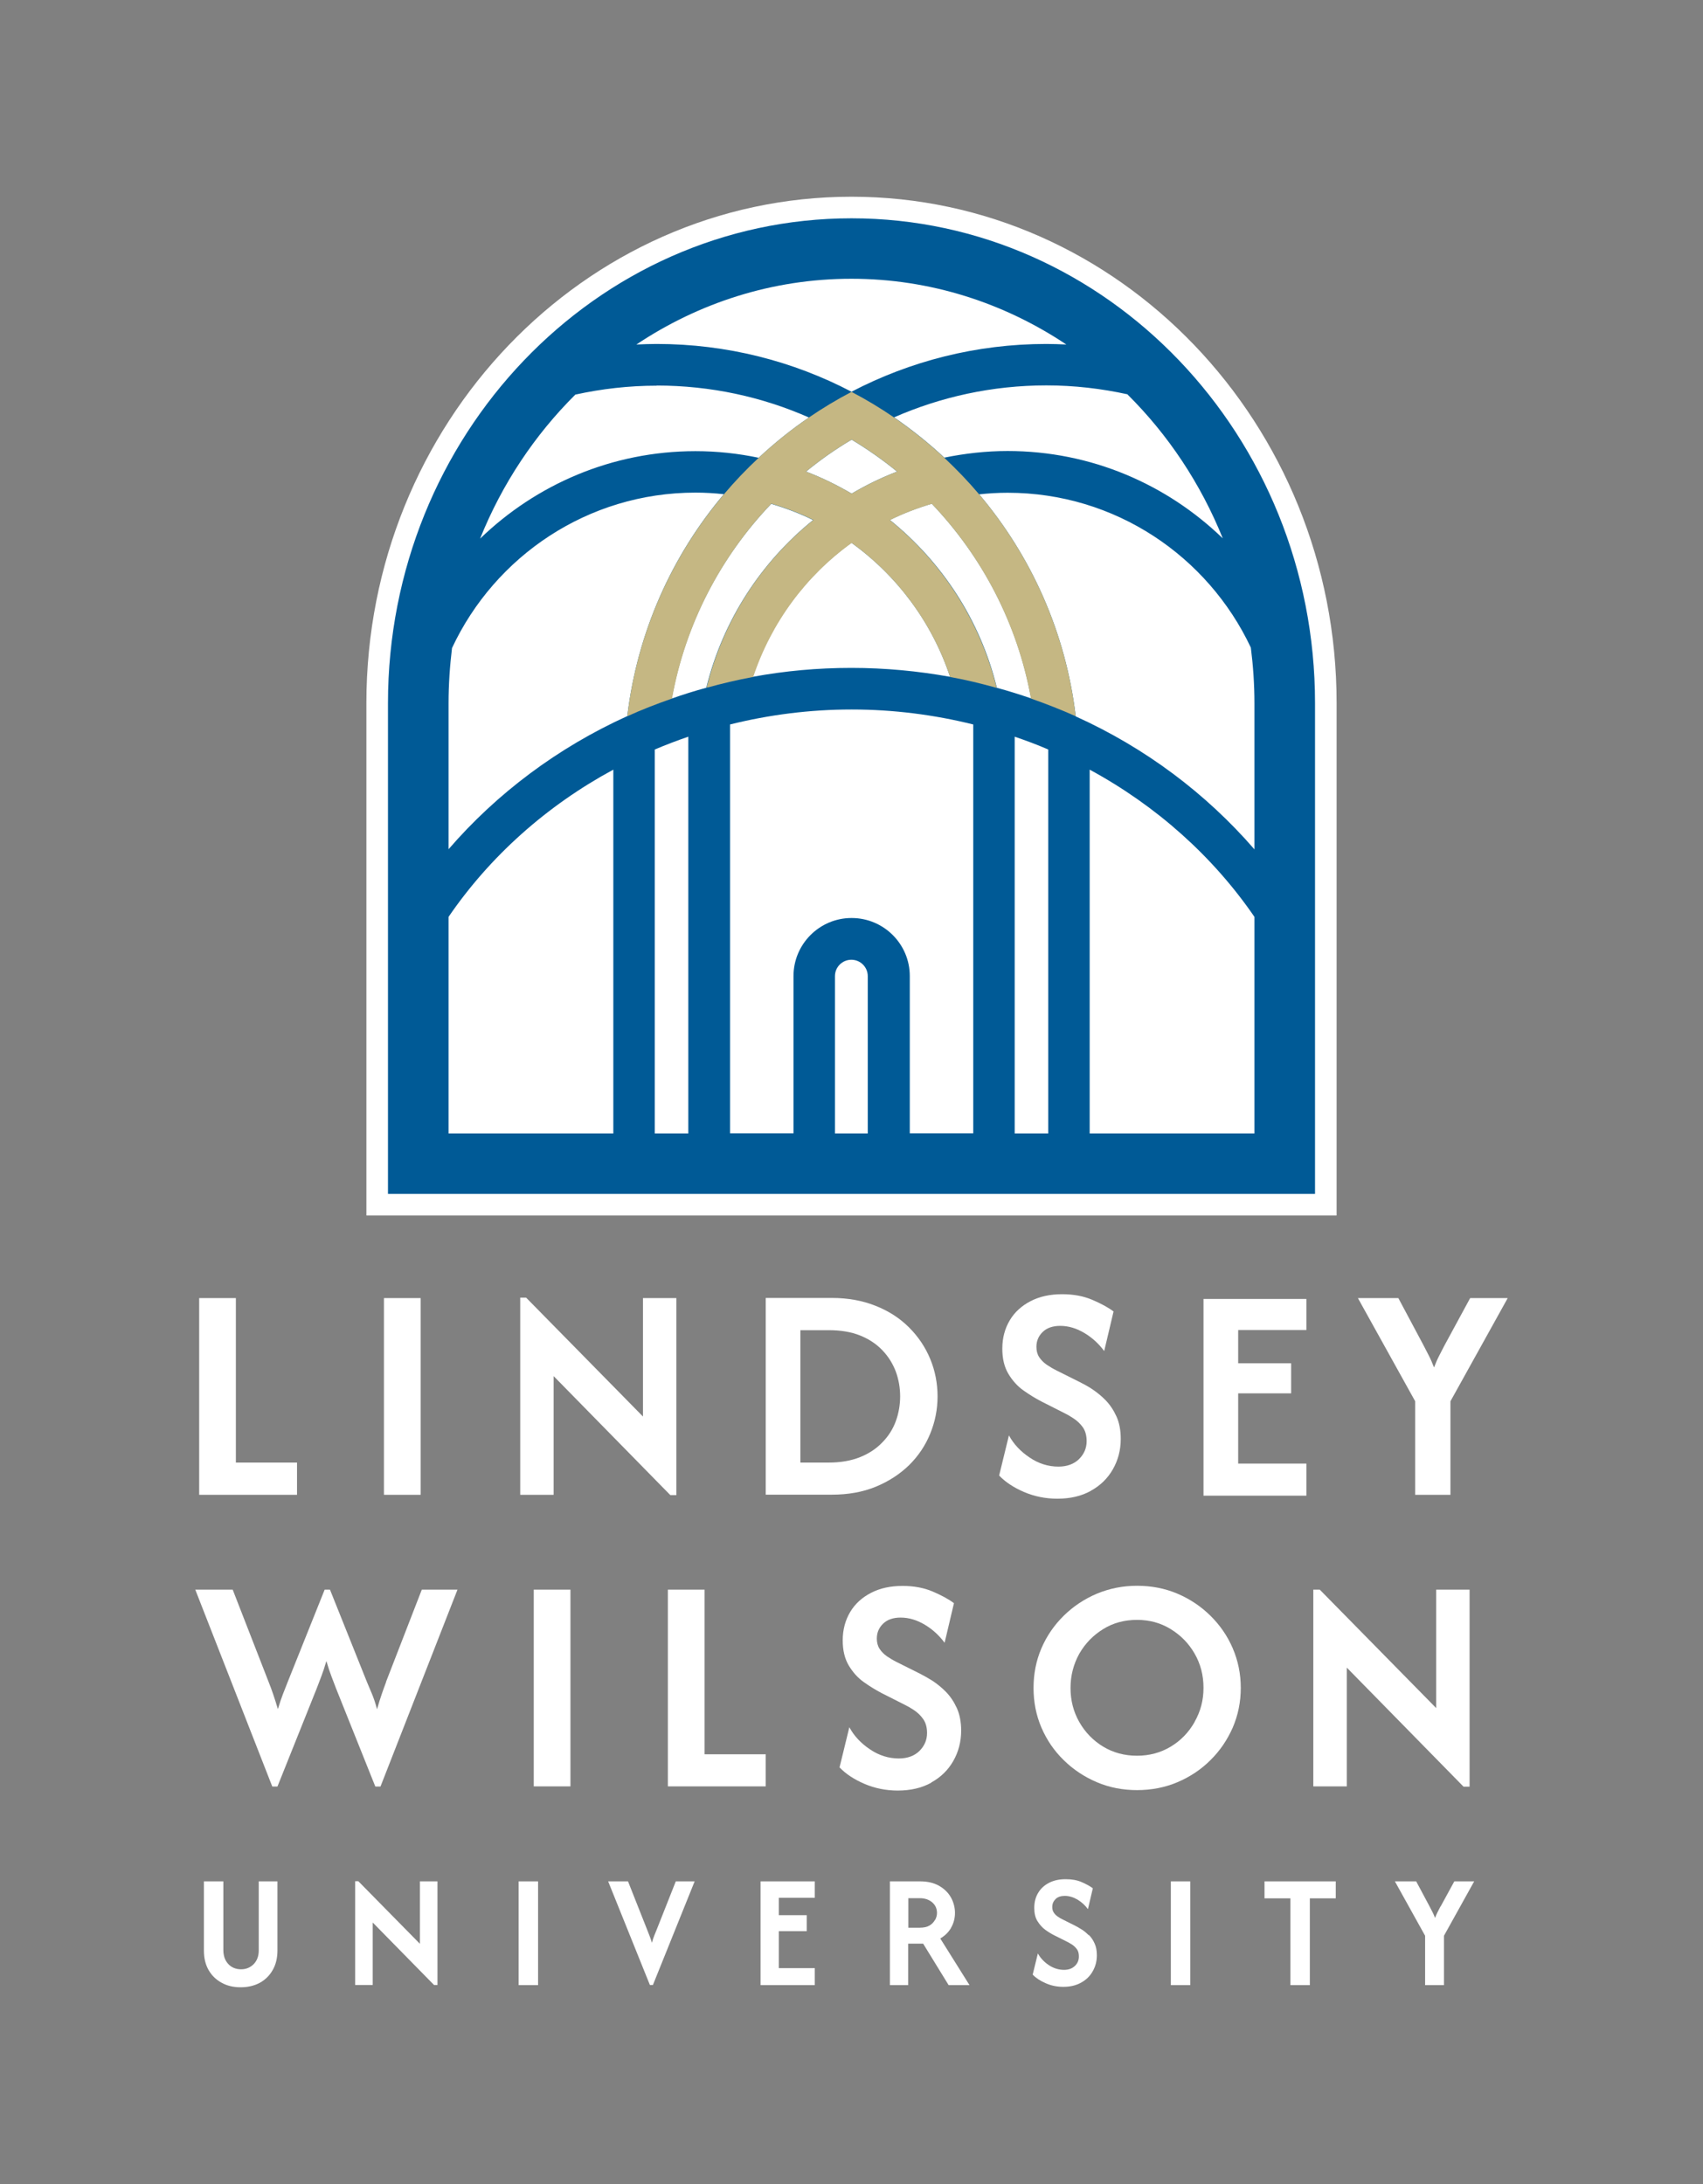 <?xml version="1.0" encoding="UTF-8"?>
<svg id="Layer_2" xmlns="http://www.w3.org/2000/svg" viewBox="0 0 118.34 151.76">
  <rect x="0" y="0" width="118.34" height="151.76" fill="#808080" stroke="none"/>
  <defs>
    <style>
      .cls-1 {
        fill: #c5b783;
      }

      .cls-2 {
        fill: #fff;
      }

      .cls-3 {
        fill: none;
      }

      .cls-4 {
        fill: #005a96;
      }
    </style>
  </defs>
  <g id="Layer_1-2" data-name="Layer_1">
    <g>
      <g>
        <polygon class="cls-2" points="20.64 101.63 16.39 101.63 16.39 90.2 13.84 90.2 13.84 103.87 20.64 103.87 20.64 101.63"/>
        <rect class="cls-2" x="26.68" y="90.2" width="2.55" height="13.67"/>
        <polygon class="cls-2" points="47 103.89 47 90.2 44.68 90.2 44.68 98.43 36.56 90.17 36.15 90.17 36.15 103.87 38.47 103.87 38.47 95.62 46.58 103.89 47 103.89"/>
        <path class="cls-2" d="M63.17,101.81c.64-.63,1.13-1.36,1.47-2.19.34-.83.51-1.69.51-2.59s-.17-1.78-.51-2.6c-.34-.82-.83-1.55-1.47-2.19-.64-.64-1.41-1.14-2.32-1.5-.9-.36-1.91-.55-3.04-.55h-4.6v13.67h4.6c1.12,0,2.14-.18,3.04-.55.9-.37,1.67-.87,2.32-1.5ZM57.58,101.63h-1.96v-9.2h1.96c.84,0,1.57.12,2.19.37.62.25,1.13.59,1.55,1.03.42.44.72.93.93,1.48.2.55.3,1.13.3,1.72s-.1,1.17-.3,1.72c-.2.55-.51,1.04-.93,1.47-.42.44-.93.78-1.55,1.03s-1.35.38-2.19.38Z"/>
        <path class="cls-2" d="M75.8,103.59c.66-.36,1.17-.86,1.53-1.49.36-.63.55-1.33.55-2.11,0-.61-.1-1.13-.3-1.57-.2-.44-.45-.81-.75-1.12-.3-.31-.62-.56-.93-.77s-.61-.36-.86-.49l-1.64-.82c-.24-.12-.47-.26-.68-.4-.21-.15-.38-.32-.51-.52-.13-.2-.19-.44-.19-.71,0-.42.15-.76.44-1.04.29-.28.7-.42,1.21-.42.58,0,1.14.17,1.69.5.55.33,1,.75,1.37,1.25l.65-2.75c-.37-.28-.87-.55-1.48-.81-.61-.26-1.31-.39-2.1-.39-.83,0-1.56.16-2.18.48s-1.11.76-1.45,1.33c-.34.57-.52,1.23-.52,1.97,0,.7.14,1.28.42,1.75.28.47.63.86,1.04,1.15.42.3.83.55,1.25.77l1.62.82c.17.08.38.2.62.36.24.16.46.36.64.61.18.25.27.58.27.97,0,.49-.18.9-.53,1.25-.35.34-.83.52-1.43.52-.71,0-1.38-.21-2-.63-.63-.42-1.11-.93-1.44-1.54l-.68,2.79c.43.45,1,.83,1.72,1.14.72.31,1.5.47,2.32.47.9,0,1.68-.18,2.34-.55Z"/>
        <polygon class="cls-2" points="90.78 92.42 90.78 90.26 83.63 90.26 83.63 103.93 90.78 103.93 90.78 101.7 86.04 101.7 86.04 96.82 89.72 96.82 89.72 94.73 86.04 94.73 86.04 92.42 90.78 92.42"/>
        <path class="cls-2" d="M98.31,103.87h2.48v-6.5l3.98-7.17h-2.61l-1.79,3.3c-.12.23-.24.47-.36.7-.12.23-.24.51-.36.82-.12-.31-.24-.59-.36-.82-.12-.23-.24-.47-.36-.7l-1.76-3.3h-2.81l3.98,7.17v6.5Z"/>
        <path class="cls-2" d="M26.83,116.88c-.1.26-.2.54-.3.83-.1.29-.21.64-.33,1.06-.11-.42-.23-.77-.35-1.06-.12-.29-.24-.56-.35-.83l-2.57-6.42h-.37l-2.57,6.42c-.11.27-.22.55-.33.84-.11.29-.23.64-.35,1.04-.12-.4-.23-.75-.33-1.04-.1-.29-.2-.57-.31-.84l-2.5-6.42h-2.6l5.35,13.68h.36l2.73-6.82c.1-.27.21-.55.32-.84.11-.29.23-.64.35-1.06.12.42.24.77.35,1.06.11.29.22.57.32.84l2.73,6.82h.36l5.35-13.68h-2.48l-2.49,6.42Z"/>
        <rect class="cls-2" x="37.09" y="110.46" width="2.55" height="13.67"/>
        <polygon class="cls-2" points="53.21 121.9 48.96 121.9 48.96 110.46 46.41 110.46 46.41 124.13 53.21 124.13 53.21 121.9"/>
        <path class="cls-2" d="M64.71,123.86c.66-.36,1.17-.86,1.53-1.49.36-.63.55-1.33.55-2.11,0-.61-.1-1.13-.3-1.57s-.45-.81-.75-1.12c-.3-.31-.62-.56-.93-.77-.32-.2-.61-.36-.86-.49l-1.64-.82c-.24-.12-.47-.26-.68-.4-.21-.15-.38-.32-.51-.52-.13-.2-.19-.44-.19-.71,0-.42.15-.76.44-1.04.29-.28.7-.42,1.21-.42.58,0,1.14.17,1.69.5.55.33,1,.75,1.37,1.25l.65-2.75c-.37-.28-.87-.55-1.48-.81-.61-.26-1.31-.39-2.1-.39-.83,0-1.56.16-2.18.48-.62.32-1.11.76-1.45,1.33-.34.57-.52,1.23-.52,1.97,0,.7.14,1.28.42,1.75.28.47.63.86,1.04,1.15.42.3.83.55,1.25.77l1.62.82c.17.08.38.2.62.36.24.16.46.36.64.62.18.25.27.58.27.97,0,.49-.18.9-.53,1.25-.35.34-.83.52-1.43.52-.71,0-1.38-.21-2-.63-.63-.42-1.11-.93-1.44-1.54l-.68,2.79c.43.45,1,.83,1.72,1.14.72.31,1.5.47,2.32.47.9,0,1.68-.18,2.34-.55Z"/>
        <path class="cls-2" d="M84.11,112.27c-.66-.65-1.42-1.16-2.29-1.53-.87-.37-1.81-.55-2.81-.55s-1.92.19-2.79.55c-.87.37-1.64.88-2.3,1.53-.66.65-1.18,1.4-1.55,2.26-.37.86-.55,1.78-.55,2.76s.18,1.9.55,2.76c.37.86.89,1.62,1.55,2.26.66.65,1.43,1.16,2.3,1.53.87.37,1.8.55,2.79.55s1.94-.18,2.81-.55c.87-.37,1.64-.88,2.29-1.53.66-.65,1.17-1.4,1.55-2.26.37-.86.56-1.78.56-2.76s-.19-1.9-.56-2.76-.89-1.61-1.55-2.26ZM83.01,119.66c-.41.72-.96,1.29-1.66,1.71-.7.42-1.48.63-2.34.63s-1.65-.21-2.35-.63c-.69-.42-1.25-.99-1.66-1.71-.41-.72-.61-1.51-.61-2.37s.21-1.66.61-2.38c.41-.71.96-1.28,1.66-1.71.69-.43,1.48-.64,2.35-.64s1.64.21,2.34.64c.7.43,1.25.99,1.66,1.7.41.71.62,1.5.62,2.38s-.21,1.65-.62,2.37Z"/>
        <polygon class="cls-2" points="102.12 124.15 102.12 110.46 99.8 110.46 99.8 118.69 91.71 110.46 91.26 110.46 91.26 124.13 93.59 124.13 93.59 115.88 101.7 124.15 102.12 124.15"/>
        <path class="cls-2" d="M17.98,135.53c0,.4-.12.71-.35.95-.24.24-.53.36-.88.36s-.66-.12-.89-.37c-.23-.25-.34-.57-.34-.98v-4.76h-1.35v4.82c0,.52.11.97.33,1.35.22.38.52.67.91.88.38.21.82.31,1.31.31s.94-.1,1.33-.31c.38-.21.68-.5.9-.89.22-.38.33-.84.33-1.36v-4.8h-1.3v4.8Z"/>
        <polygon class="cls-2" points="29.18 135.07 24.9 130.72 24.68 130.72 24.68 137.93 25.9 137.93 25.9 133.59 30.16 137.93 30.4 137.93 30.4 130.73 29.18 130.73 29.18 135.07"/>
        <rect class="cls-2" x="36.04" y="130.73" width="1.35" height="7.21"/>
        <path class="cls-2" d="M45.65,134.04c-.07.17-.13.33-.19.47-.06.14-.11.31-.16.49-.05-.18-.11-.35-.17-.5s-.12-.3-.18-.46l-1.31-3.31h-1.38l2.9,7.2h.21l2.9-7.2h-1.31l-1.31,3.31Z"/>
        <polygon class="cls-2" points="52.85 137.94 56.62 137.94 56.62 136.76 54.12 136.76 54.12 134.19 56.06 134.19 56.06 133.08 54.12 133.08 54.12 131.87 56.62 131.87 56.62 130.73 52.85 130.73 52.85 137.94"/>
        <path class="cls-2" d="M66.09,133.95c.18-.31.27-.65.27-1.03s-.1-.76-.29-1.09c-.19-.33-.47-.6-.83-.8-.36-.2-.79-.3-1.3-.3h-2.1v7.21h1.27v-2.88h1.04l1.77,2.88h1.45l-2.03-3.24c.32-.19.57-.43.75-.74ZM64.97,133.41c-.09.16-.21.29-.38.39-.17.1-.4.15-.67.15h-.8v-2.05h.8c.35,0,.64.1.86.29.22.19.33.44.33.73,0,.17-.04.33-.13.49Z"/>
        <path class="cls-2" d="M75.65,134.47c-.16-.16-.32-.3-.49-.4-.17-.11-.32-.19-.45-.26l-.86-.43c-.13-.06-.25-.13-.36-.21-.11-.08-.2-.17-.27-.28-.07-.11-.1-.23-.1-.38,0-.22.08-.4.23-.55.15-.15.37-.22.64-.22.3,0,.6.09.89.26.29.18.53.4.72.66l.34-1.45c-.2-.15-.46-.29-.78-.43-.32-.14-.69-.2-1.11-.2-.44,0-.82.08-1.15.25-.33.17-.58.4-.76.7-.18.3-.27.65-.27,1.04,0,.37.07.68.22.92s.33.45.55.61c.22.16.44.29.66.4l.86.43c.09.04.2.11.33.19.13.08.24.19.34.32.1.13.14.3.14.51,0,.26-.09.48-.28.66-.19.18-.44.27-.75.27-.37,0-.73-.11-1.06-.33-.33-.22-.58-.49-.76-.81l-.36,1.47c.22.23.53.44.91.6.38.17.79.25,1.22.25.48,0,.89-.1,1.23-.29.35-.19.62-.45.81-.79.19-.33.29-.7.29-1.11,0-.32-.05-.6-.16-.83-.1-.23-.24-.43-.4-.59Z"/>
        <rect class="cls-2" x="81.36" y="130.73" width="1.35" height="7.21"/>
        <polygon class="cls-2" points="87.87 131.91 89.67 131.91 89.67 137.94 91.02 137.94 91.02 131.91 92.82 131.91 92.82 130.73 87.87 130.73 87.87 131.91"/>
        <path class="cls-2" d="M100.1,132.47c-.06.12-.13.25-.19.37-.06.12-.13.27-.19.43-.06-.17-.13-.31-.19-.43-.06-.12-.13-.25-.19-.37l-.93-1.74h-1.48l2.1,3.78v3.43h1.31v-3.43l2.1-3.78h-1.38l-.95,1.74Z"/>
      </g>
      <g>
        <path class="cls-2" d="M59.17,13.67c-18.59,0-33.71,15.79-33.71,35.19v35.6h67.42v-35.6c0-19.41-15.12-35.19-33.71-35.19Z"/>
        <g>
          <path class="cls-4" d="M59.17,15.17c-17.76,0-32.21,15.11-32.21,33.69v34.1h64.42v-34.1c0-18.58-14.45-33.69-32.21-33.69ZM58.02,78.76v-10.93c0-.63.51-1.14,1.14-1.14s1.14.51,1.14,1.14v10.93h-2.29ZM59.17,63.79c-2.22,0-4.03,1.81-4.03,4.03v10.93h-4.41v-28.41c2.7-.67,5.53-1.04,8.45-1.04s5.75.37,8.45,1.04v28.41h-4.41v-10.93c0-2.22-1.81-4.03-4.04-4.03ZM31.17,59.01v-10.15c0-1.3.09-2.58.24-3.83,2.98-6.37,9.43-10.8,16.92-10.8.67,0,1.32.04,1.97.11-3.61,4.27-6.01,9.58-6.71,15.42-4.83,2.19-9.07,5.37-12.42,9.25ZM45.63,26.79c3.76,0,7.34.79,10.58,2.22-1.23.84-2.4,1.78-3.49,2.8-1.42-.3-2.89-.46-4.39-.46-5.82,0-11.09,2.33-14.97,6.08,1.53-3.81,3.8-7.21,6.62-10.01,1.82-.4,3.71-.62,5.65-.62ZM78.36,27.42c2.81,2.79,5.08,6.19,6.61,9.99-3.88-3.75-9.14-6.07-14.95-6.07-1.51,0-2.98.17-4.4.46-1.09-1.02-2.26-1.95-3.49-2.8,3.24-1.42,6.82-2.22,10.58-2.22,1.94,0,3.82.22,5.64.62ZM56.51,36.13c-3.63,2.93-6.28,6.99-7.43,11.66-.81.22-1.61.47-2.4.75.94-5.2,3.4-9.86,6.91-13.53,1.01.3,1.99.67,2.92,1.13ZM59.17,37.72c3.17,2.28,5.6,5.53,6.85,9.31-2.22-.4-4.51-.62-6.86-.62s-4.63.21-6.85.62c1.26-3.78,3.68-7.03,6.85-9.31ZM69.27,47.79c-1.14-4.67-3.8-8.73-7.43-11.66.93-.46,1.9-.83,2.91-1.13,3.5,3.67,5.97,8.34,6.9,13.53-.78-.27-1.58-.52-2.39-.74ZM62.34,32.77c-1.1.42-2.16.94-3.16,1.53-1.01-.59-2.06-1.11-3.17-1.53,1-.82,2.05-1.56,3.17-2.22,1.11.67,2.17,1.41,3.17,2.23ZM47.83,51.19v27.57h-2.33v-26.68c.76-.32,1.54-.62,2.33-.89ZM70.51,51.19c.79.27,1.57.56,2.33.89v26.68h-2.33v-27.57ZM74.75,49.77c-.69-5.83-3.1-11.15-6.71-15.42.65-.07,1.31-.11,1.98-.11,7.47,0,13.91,4.41,16.9,10.76.16,1.27.25,2.55.25,3.87v10.15c-3.36-3.88-7.59-7.06-12.42-9.24ZM74.11,23.94c-.46-.02-.93-.04-1.39-.04-4.88,0-9.49,1.2-13.55,3.32-4.05-2.12-8.66-3.32-13.55-3.32-.47,0-.94.02-1.4.04,4.33-2.89,9.45-4.57,14.94-4.57s10.61,1.68,14.94,4.57ZM31.17,63.71c2.88-4.21,6.82-7.73,11.45-10.23v25.28h-11.45v-15.05ZM75.72,78.76v-25.28c4.63,2.51,8.56,6.02,11.45,10.23v15.05h-11.45Z"/>
          <path class="cls-1" d="M46.7,48.53c.94-5.19,3.4-9.86,6.9-13.53,1.01.3,1.99.67,2.92,1.13-3.63,2.92-6.28,7-7.42,11.66,1.06-.29,2.14-.55,3.24-.75,1.26-3.78,3.67-7.03,6.84-9.31,3.17,2.28,5.58,5.53,6.84,9.31,1.1.2,2.18.46,3.24.76-1.15-4.66-3.8-8.73-7.42-11.66.93-.46,1.9-.83,2.91-1.13,3.5,3.67,5.95,8.34,6.89,13.53,1.06.37,2.1.78,3.11,1.23-.69-5.83-3.1-11.15-6.71-15.42-.76-.9-1.57-1.74-2.42-2.54-1.09-1.02-2.26-1.95-3.49-2.8-.95-.65-1.94-1.25-2.96-1.78-1.03.54-2.01,1.13-2.96,1.78-1.23.84-2.4,1.78-3.49,2.8-.86.8-1.67,1.65-2.42,2.54-3.61,4.27-6.02,9.59-6.71,15.42,1.01-.46,2.05-.86,3.11-1.23ZM59.17,30.54c1.11.67,2.17,1.41,3.17,2.23-1.1.42-2.16.94-3.16,1.53-1.01-.59-2.06-1.11-3.17-1.53,1-.82,2.05-1.56,3.17-2.22Z"/>
        </g>
      </g>
    </g>
    <rect class="cls-3" width="118.34" height="151.76"/>
  </g>
</svg>